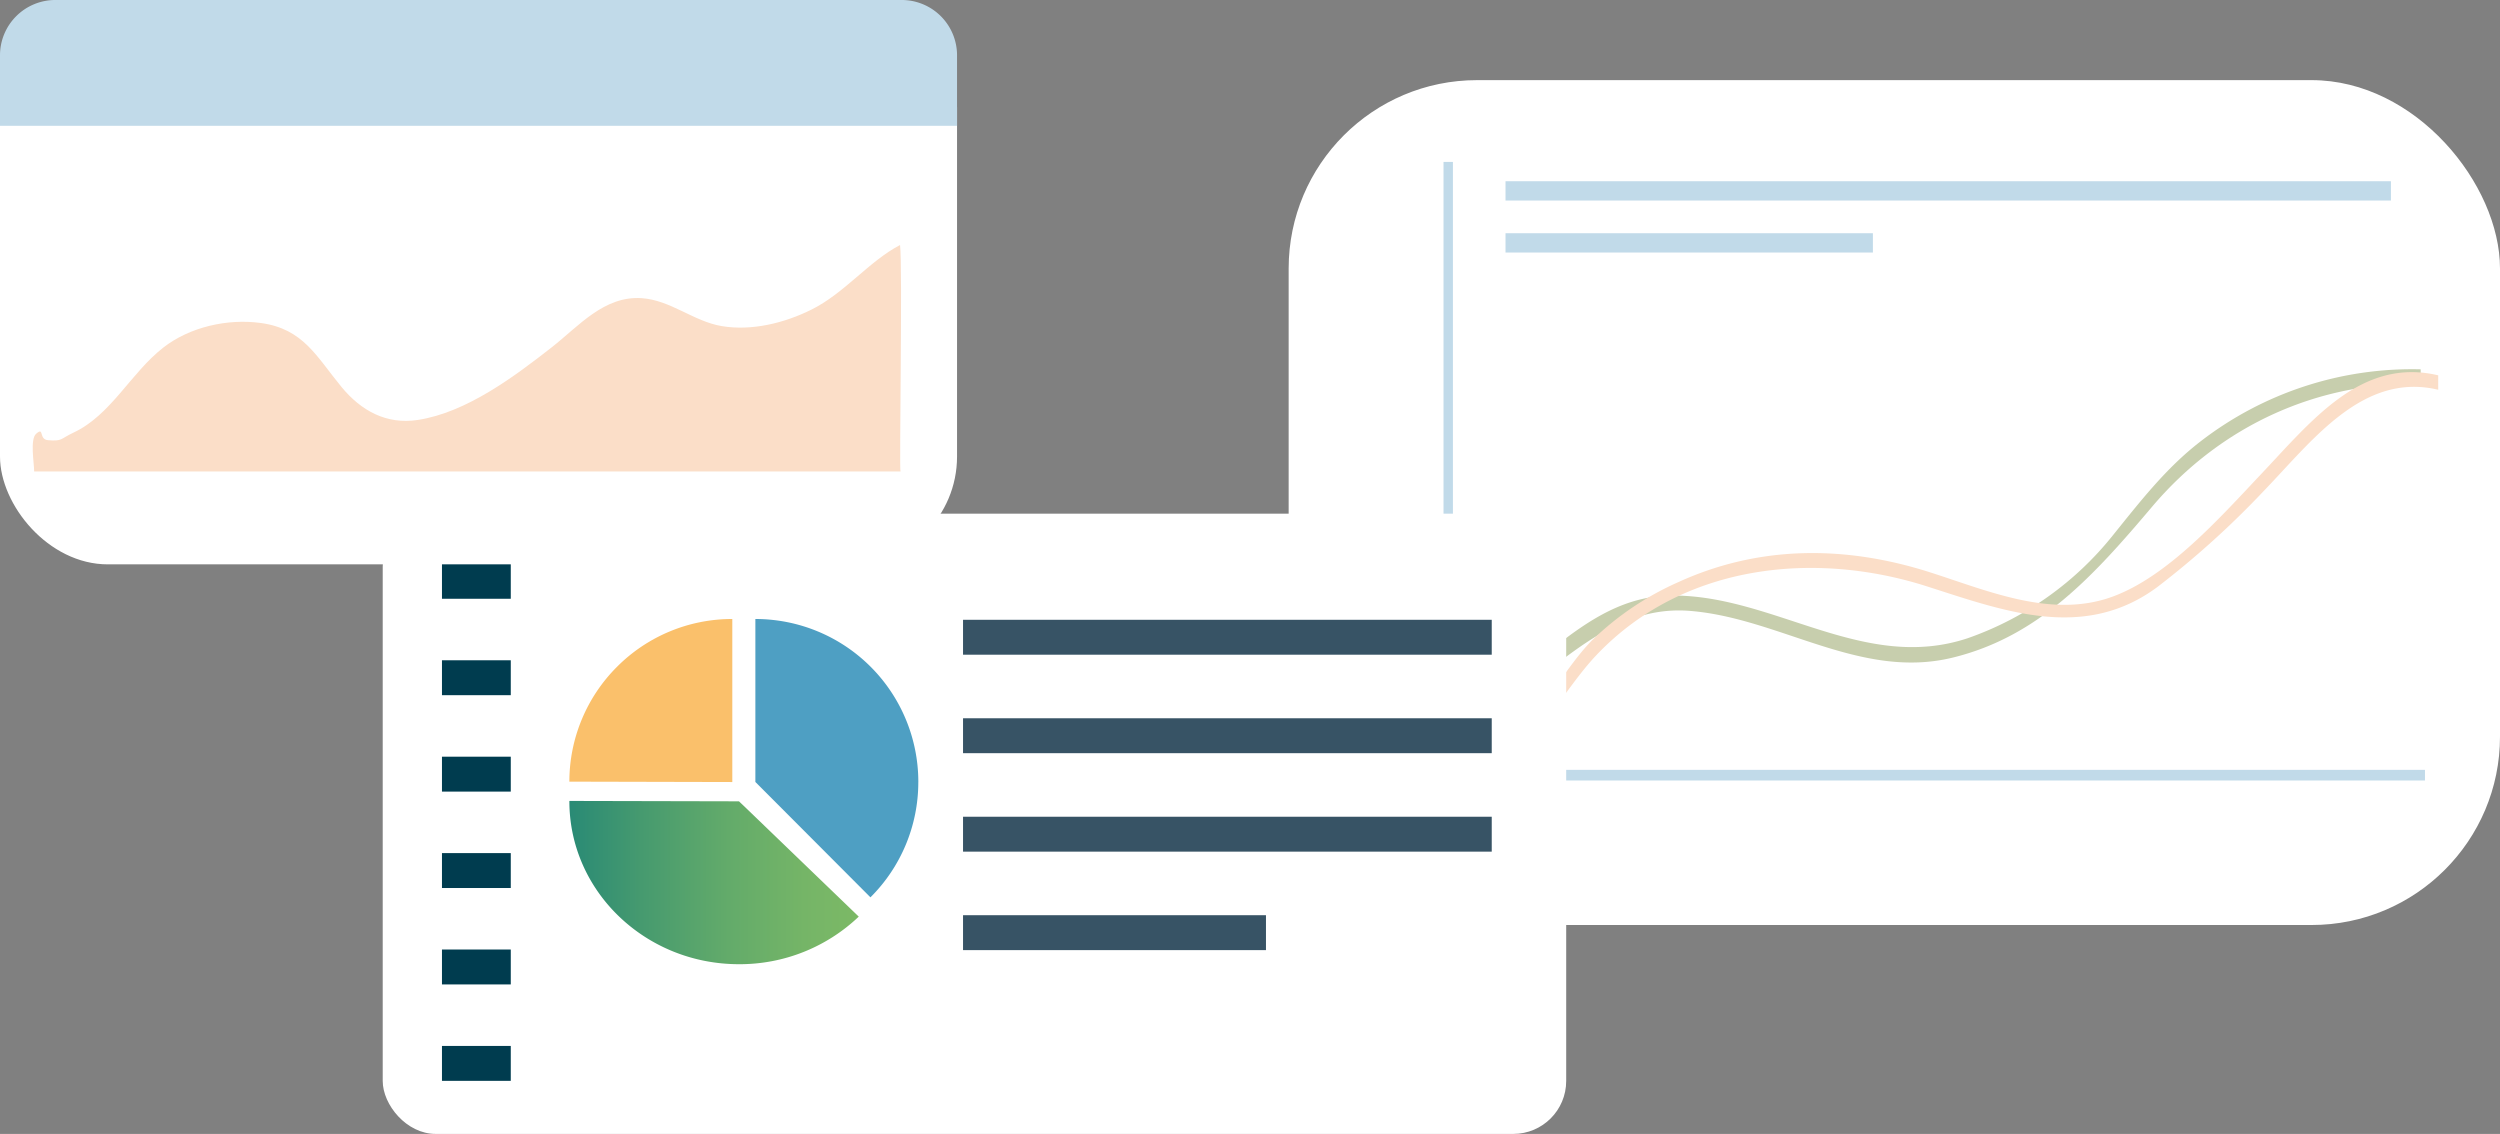 <svg xmlns="http://www.w3.org/2000/svg" xmlns:xlink="http://www.w3.org/1999/xlink" width="530.349" height="240.55" viewBox="0 0 530.349 240.55">
  <rect x="0" y="0" width="530.349" height="240.55" fill="#808080" stroke="none"/>
  <defs>
    <linearGradient id="linear-gradient" y1="0.5" x2="1" y2="0.5" gradientUnits="objectBoundingBox">
      <stop offset="0" stop-color="#298a75"/>
      <stop offset="0.25" stop-color="#469a6f"/>
      <stop offset="0.551" stop-color="#63ab6a"/>
      <stop offset="0.812" stop-color="#75b567"/>
      <stop offset="1" stop-color="#7cb966"/>
    </linearGradient>
  </defs>
  <g id="グループ_824" data-name="グループ 824" transform="translate(-717 -3195.092)">
    <g id="グループ_184" data-name="グループ 184" transform="translate(990.374 3212.091)">
      <rect id="長方形_82" data-name="長方形 82" width="256.975" height="179.231" rx="39.97" transform="translate(0 0)" fill="#fff"/>
      <g id="グループ_180" data-name="グループ 180" transform="translate(15.916 146.317)">
        <rect id="長方形_83" data-name="長方形 83" width="225.143" height="2.258" fill="#c1dae9"/>
      </g>
      <rect id="長方形_84" data-name="長方形 84" width="187.831" height="4.095" transform="translate(46.005 21.447)" fill="#c1dae9"/>
      <rect id="長方形_85" data-name="長方形 85" width="77.937" height="4.095" transform="translate(46.005 32.478)" fill="#c1dae9"/>
      <g id="グループ_181" data-name="グループ 181" transform="translate(33.151 61.334)">
        <path id="パス_202" data-name="パス 202" d="M2923.511,811.331c18.746-6.329,30.2-27.192,51.051-25.48,19.087,1.567,36.125,14.7,55.7,9.9,18.27-4.479,29.891-17.365,42.243-31.964,14.916-17.629,35.6-26.535,57.01-26.115V734.6a73.364,73.364,0,0,0-46.741,15.321c-7.218,5.562-12.668,12.591-18.506,19.829a68.2,68.2,0,0,1-30.871,21.9c-22.062,7.329-41.007-9.168-62.714-9.062-19.617.1-30.03,19.758-47.9,25.789,0,0-.958,3.527.722,2.959Z" transform="translate(-2922.517 -734.584)" fill="#c7cead"/>
      </g>
      <g id="グループ_182" data-name="グループ 182" transform="translate(33.336 61.946)">
        <path id="パス_203" data-name="パス 203" d="M2922.61,818.784c15.7,4.076,22.3-13.692,31.962-23.869,18.629-19.617,46.735-22.072,70.146-14.563,16.459,5.278,33.39,11.653,48.929.062a190.218,190.218,0,0,0,22.377-20.2c10.4-10.755,21.079-25.391,37.115-21.584V735.57c-16.221-3.848-26.7,9.453-37.529,20.916-8.864,9.384-19.835,21.753-31.572,26.042-12.808,4.681-26.317-1.2-38.6-5.135-17.786-5.706-36.082-5.881-53.416,2.011a62.622,62.622,0,0,0-18.137,12.135c-9.055,8.9-15.876,28.1-30.558,24.286l-.72,2.959Z" transform="translate(-2922.61 -734.893)" fill="#fbdec8"/>
      </g>
      <g id="グループ_183" data-name="グループ 183" transform="translate(32.852 17.352)">
        <rect id="長方形_86" data-name="長方形 86" width="1.997" height="143.085" fill="#c1dae9"/>
      </g>
    </g>
    <g id="グループ_186" data-name="グループ 186" transform="translate(798.19 3304.058)">
      <rect id="長方形_87" data-name="長方形 87" width="251.062" height="131.584" rx="11.231" transform="translate(0)" fill="#fff"/>
      <rect id="長方形_88" data-name="長方形 88" width="14.596" height="7.406" transform="translate(12.568 10.65)" fill="#003c4f"/>
      <rect id="長方形_89" data-name="長方形 89" width="112.159" height="7.406" transform="translate(123.108 22.517)" fill="#375365"/>
      <rect id="長方形_90" data-name="長方形 90" width="112.159" height="7.406" transform="translate(123.108 43.407)" fill="#375365"/>
      <rect id="長方形_91" data-name="長方形 91" width="112.159" height="7.406" transform="translate(123.108 64.296)" fill="#375365"/>
      <rect id="長方形_92" data-name="長方形 92" width="64.264" height="7.406" transform="translate(123.108 85.186)" fill="#375365"/>
      <rect id="長方形_93" data-name="長方形 93" width="14.596" height="7.406" transform="translate(12.568 31.104)" fill="#003c4f"/>
      <rect id="長方形_94" data-name="長方形 94" width="14.596" height="7.406" transform="translate(12.568 51.558)" fill="#003c4f"/>
      <rect id="長方形_95" data-name="長方形 95" width="14.596" height="7.406" transform="translate(12.568 72.011)" fill="#003c4f"/>
      <rect id="長方形_96" data-name="長方形 96" width="14.596" height="7.406" transform="translate(12.568 92.465)" fill="#003c4f"/>
      <rect id="長方形_97" data-name="長方形 97" width="14.596" height="7.406" transform="translate(12.568 112.919)" fill="#003c4f"/>
      <g id="グループ_185" data-name="グループ 185" transform="translate(39.594 22.348)">
        <path id="パス_204" data-name="パス 204" d="M2848.768,761.295v34.57h0l24.411,24.476a34.456,34.456,0,0,0,10.154-24.375c0-.034.005-.067.005-.1A34.57,34.57,0,0,0,2848.768,761.295Z" transform="translate(-2809.308 -761.295)" fill="#4e9fc3"/>
        <path id="パス_205" data-name="パス 205" d="M2839.031,771.389a34.453,34.453,0,0,0-10.157,24.411l34.566.083V761.295A34.458,34.458,0,0,0,2839.031,771.389Z" transform="translate(-2828.874 -761.295)" fill="#fac06b"/>
        <path id="パス_206" data-name="パス 206" d="M2866.073,781.993l-1.218-1.156-35.977-.083c0,.022,0,.042,0,.066,0,19.093,16.11,34.57,35.98,34.57a36.616,36.616,0,0,0,25.407-10.094Z" transform="translate(-2828.874 -742.158)" fill="url(#linear-gradient)"/>
      </g>
    </g>
    <g id="グループ_187" data-name="グループ 187" transform="translate(717 3195.092)">
      <rect id="長方形_98" data-name="長方形 98" width="203.027" height="119.723" rx="22.873" transform="translate(0 0.001)" fill="#fff"/>
      <path id="パス_207" data-name="パス 207" d="M2959.273,695.092H2779.714a11.735,11.735,0,0,0-11.734,11.734v14.952h203.027V706.826A11.735,11.735,0,0,0,2959.273,695.092Z" transform="translate(-2767.98 -695.092)" fill="#c1dae9"/>
      <path id="パス_208" data-name="パス 208" d="M2771.783,769.337h183.791c-.3,0,.462-43.651-.1-48.042-6.681,3.511-11.772,10.235-18.859,13.74-5.7,2.819-12.6,4.538-18.968,3.465-5.98-1.006-10.848-5.514-16.987-5.927-7.974-.534-13.373,5.96-19.069,10.419-7.994,6.258-18.135,13.849-28.435,15.42-6.645,1.012-12.008-1.962-16.138-6.962-5.349-6.478-8.083-12.365-17.155-13.611-7.01-.962-15.031.817-20.66,5.2-6.952,5.419-11.1,14.323-19.083,18.062-2.833,1.325-2.283,1.858-5.4,1.6-2.036-.167-.716-2.932-2.521-1.355C2770.875,762.514,2771.783,767.562,2771.783,769.337Z" transform="translate(-2764.539 -669.321)" fill="#fbdec8"/>
    </g>
  </g>
</svg>
